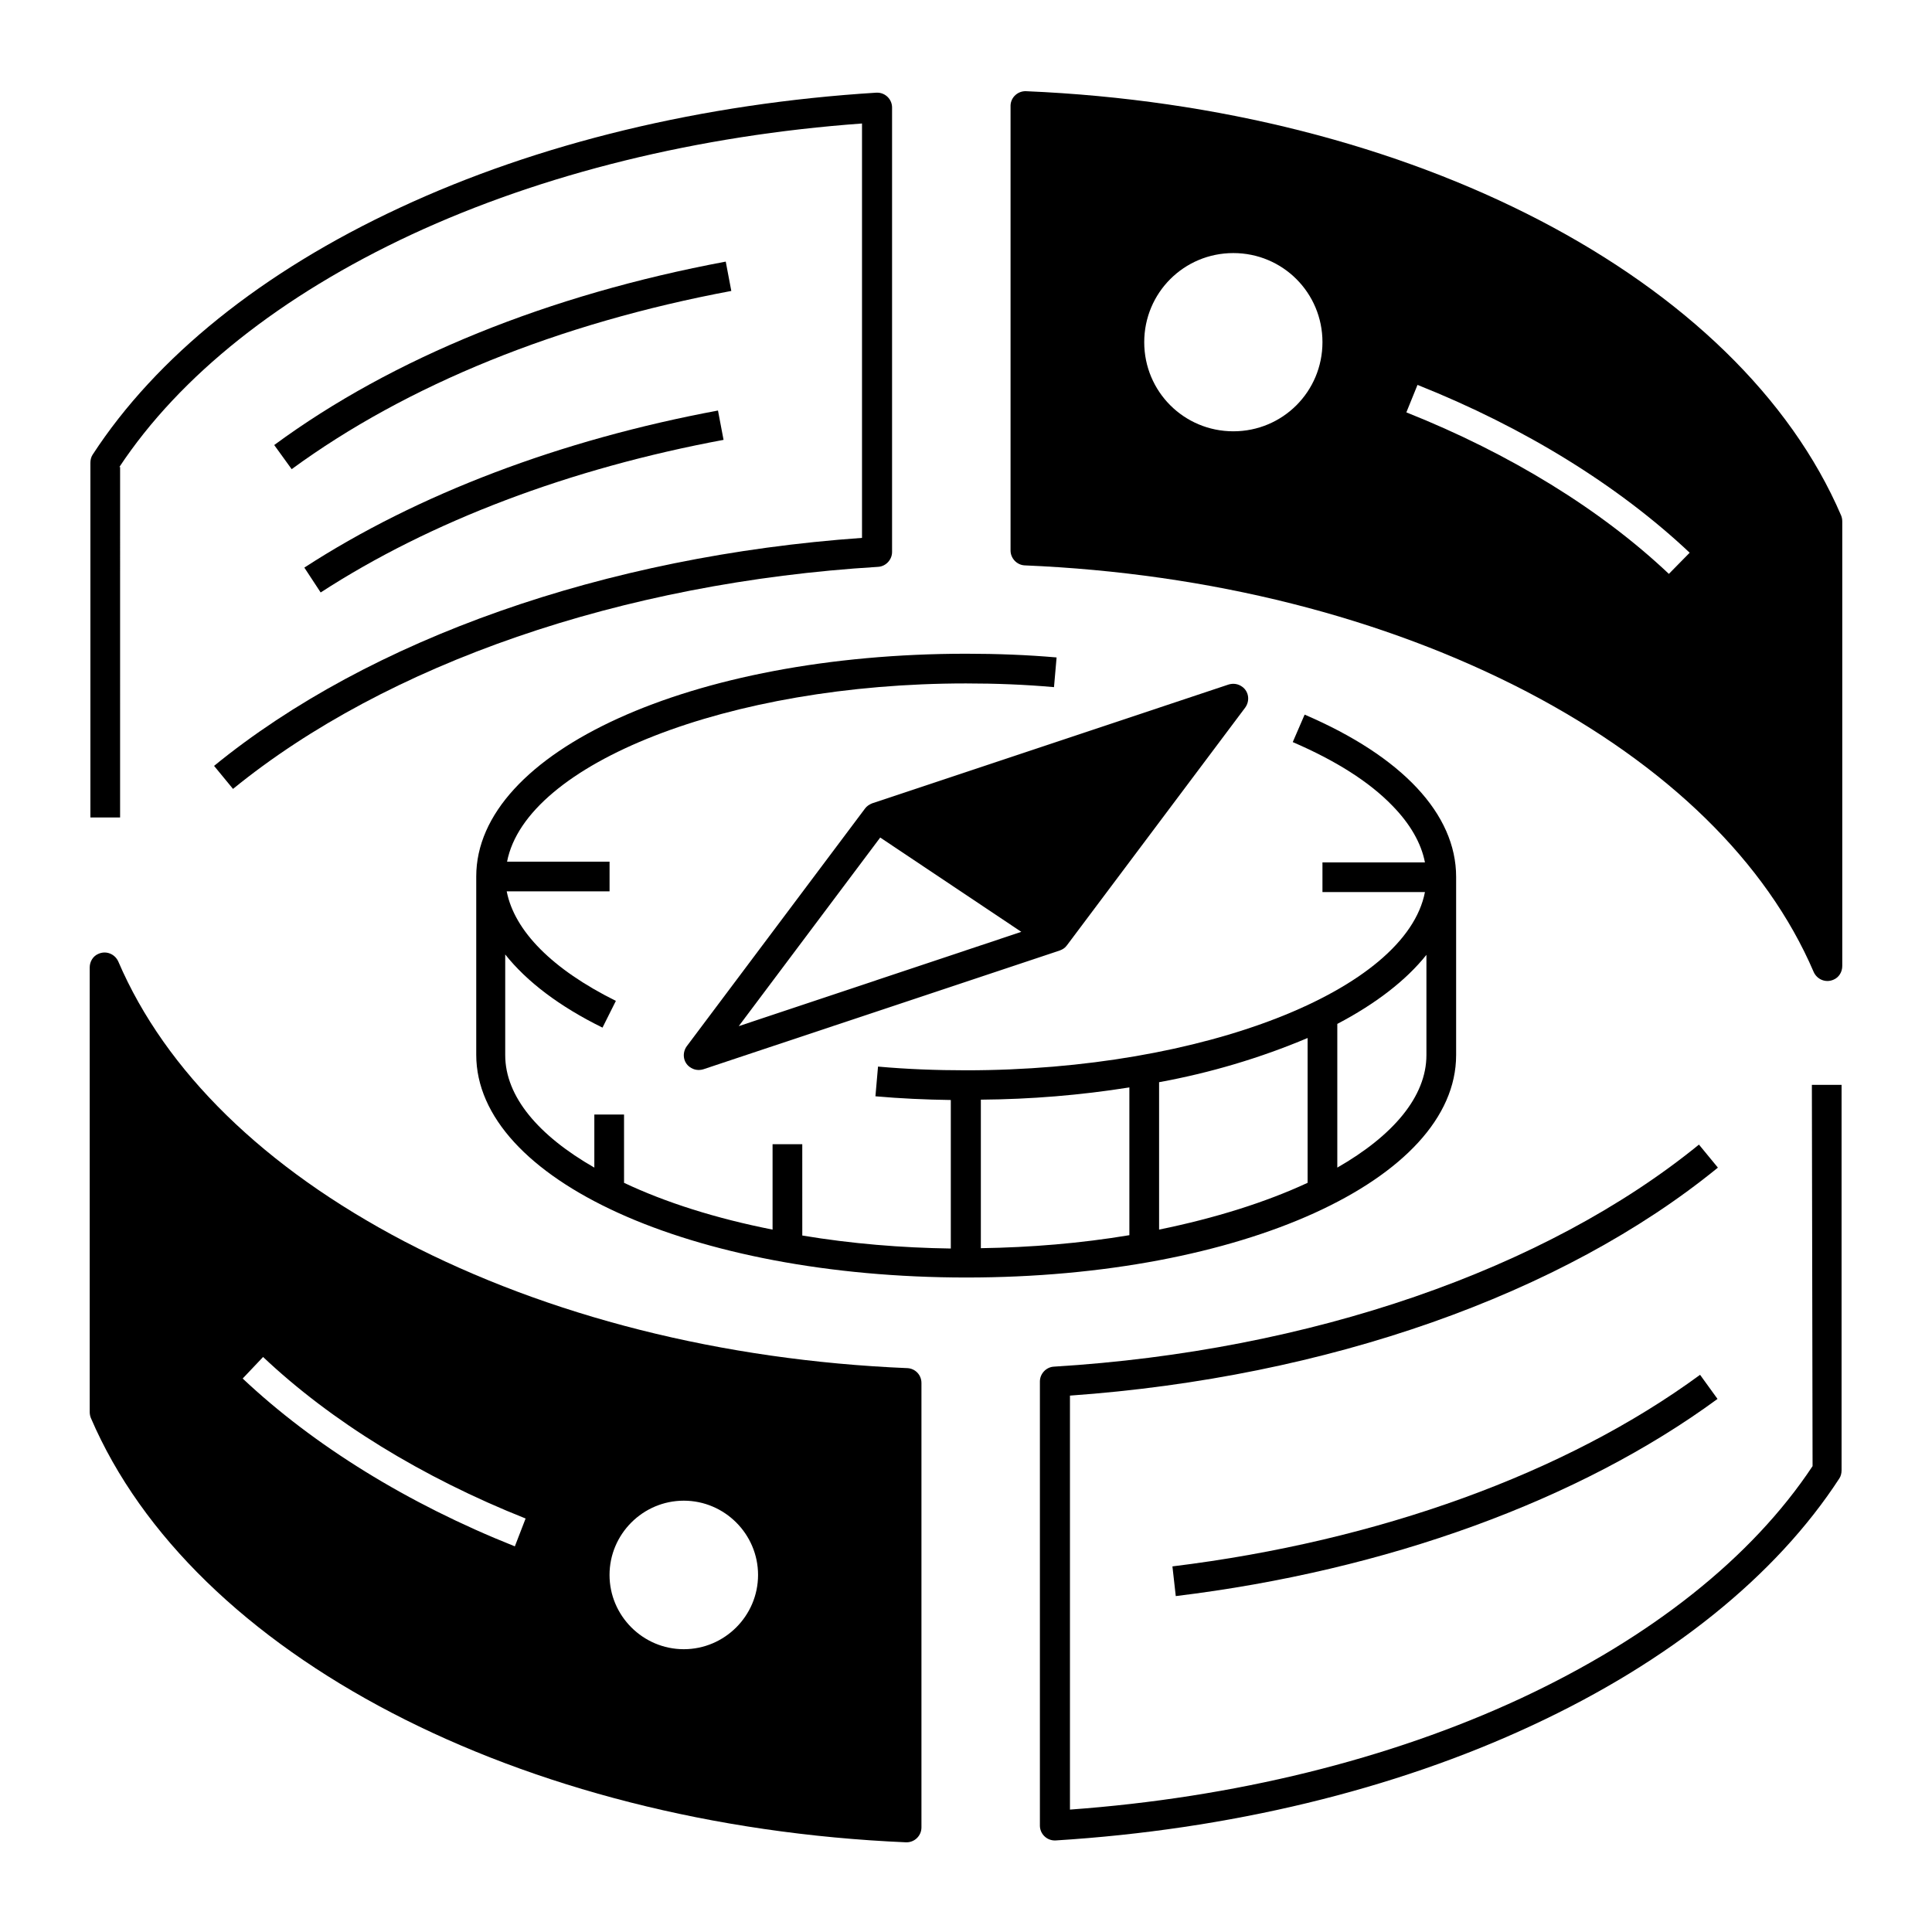 <?xml version="1.0" encoding="UTF-8"?>
<!-- Uploaded to: ICON Repo, www.svgrepo.com, Generator: ICON Repo Mixer Tools -->
<svg fill="#000000" width="800px" height="800px" version="1.1" viewBox="144 144 512 512" xmlns="http://www.w3.org/2000/svg">
 <g>
  <path d="m529.89 423.61v-47.23c0-16.629-14.27-31.883-40.148-43l-3.148 7.281c11.414 4.922 20.27 10.527 26.371 16.828 4.723 4.82 7.676 9.938 8.66 15.055l-27.16-0.004v7.871h27.16c-5.019 25.977-58.648 47.23-121.62 47.23-7.871 0-15.645-0.297-23.32-0.984l-0.688 7.871c6.594 0.59 13.285 0.887 19.977 0.984v39.359c-13.188-0.195-26.371-1.277-39.359-3.445l-0.004-24.199h-7.871v22.633c-14.957-2.953-28.34-7.184-39.359-12.398l-0.004-18.105h-7.871v14.07c-14.762-8.461-23.617-18.793-23.617-29.816v-26.668c5.707 7.184 14.367 13.777 25.781 19.387l3.543-7.086c-16.828-8.363-26.863-18.5-28.93-29.027h27.258v-7.871h-27.16c5.019-25.977 58.648-47.23 121.62-47.23 7.871 0 15.645 0.297 23.32 0.984l0.688-7.871c-7.871-0.688-15.941-0.984-23.91-0.984-72.816 0-129.89 25.977-129.89 59.039v47.23c0 33.062 57.07 59.039 129.89 59.039 72.82 0 129.79-25.879 129.79-58.941zm-78.719 7.184c13.48-2.461 26.766-6.394 39.359-11.711v38.375c-11.02 5.117-24.402 9.348-39.359 12.398zm-7.875 40.543c-12.988 2.164-26.176 3.246-39.359 3.445v-39.359c13.188-0.098 26.371-1.18 39.359-3.246zm55.105-17.91v-38.082c10.137-5.312 18.203-11.512 23.617-18.301v26.566c0 11.023-8.855 21.355-23.617 29.816z"/>
  <path d="m373.23 358.28-47.23 62.977c-1.277 1.77-0.984 4.231 0.789 5.512 1.082 0.789 2.363 0.984 3.641 0.59l94.465-31.488c0.789-0.297 1.379-0.688 1.871-1.379l47.23-62.977c1.277-1.77 0.984-4.231-0.789-5.512-1.082-0.789-2.363-0.984-3.641-0.59l-94.465 31.488c-0.691 0.297-1.379 0.691-1.871 1.379zm4.035 7.676 37.391 24.992-74.883 24.992z"/>
  <path d="m175.64 267.75c16.039-24.207 42.805-45.461 77.441-61.602 34.734-16.137 75.965-26.27 119.36-29.422v109.82c-68.094 4.82-130.48 26.766-171.71 60.418l5.019 6.102c40.738-33.16 103.02-54.711 170.92-58.844 2.066-0.098 3.738-1.871 3.738-3.938v-117.79c0-2.164-1.77-3.938-3.938-3.938h-0.195c-45.953 2.856-89.645 13.383-126.35 30.504-36.406 16.926-64.551 39.559-81.379 65.438-0.395 0.59-0.59 1.379-0.59 2.164v93.973h7.871l0.004-92.887z"/>
  <path d="m624.35 532.54c-16.039 24.207-42.805 45.461-77.441 61.598-34.734 16.137-75.965 26.273-119.36 29.422v-109.71c68.094-4.82 130.48-26.766 171.71-60.418l-5.019-6.102c-40.738 33.16-103.02 54.711-170.92 58.844-2.066 0.098-3.738 1.871-3.738 3.938v117.69c0 2.164 1.77 3.938 3.938 3.938h0.195c45.953-2.856 89.645-13.383 126.35-30.504 36.406-16.926 64.551-39.559 81.379-65.438 0.395-0.59 0.59-1.379 0.59-2.164v-102.14h-7.871z"/>
  <path d="m228.98 301.01c29.125-18.895 66.027-32.867 106.77-40.441l-1.477-7.773c-41.723 7.773-79.605 22.141-109.62 41.625z"/>
  <path d="m336.33 213.33c-46.84 8.758-88.266 25.484-119.66 48.609l4.625 6.394c30.504-22.336 70.75-38.672 116.51-47.23z"/>
  <path d="m455.59 566.98c55.891-6.789 106.96-25.387 143.57-52.25l-4.625-6.394c-35.523 26.074-85.215 44.082-139.83 50.773z"/>
  <path d="m384.45 506.57c-49.199-2.066-95.25-13.777-133.23-33.555-37.195-19.484-63.371-45.066-75.867-74.195-0.887-1.969-3.148-2.953-5.215-2.066-1.477 0.59-2.363 2.066-2.363 3.641v117.79c0 0.492 0.098 1.082 0.297 1.574 26.961 62.879 113.75 108.05 215.99 112.47h0.195c2.164 0 3.938-1.77 3.938-3.938v-117.79c0-2.164-1.672-3.836-3.738-3.934zm-104.01 47.23c-28.438-11.316-53.332-26.766-72.129-44.477l5.41-5.707c18.008 17.023 42.117 31.883 69.57 42.805zm44.773 27.258c-10.824 0-19.68-8.855-19.68-19.68s8.855-19.68 19.68-19.68c10.824 0 19.68 8.855 19.68 19.68s-8.855 19.68-19.68 19.68z"/>
  <path d="m631.93 280.64c-26.965-62.879-113.75-108.14-215.99-112.47-2.164-0.098-4.035 1.574-4.133 3.738v0.195 117.79c0 2.066 1.672 3.836 3.738 3.938 49.199 2.066 95.25 13.777 133.23 33.555 37.195 19.484 63.371 45.066 75.867 74.195 0.887 1.969 3.148 2.953 5.215 2.066 1.477-0.59 2.363-2.066 2.363-3.641v-117.79c0-0.594-0.098-1.082-0.293-1.574zm-161.08-22.34c-13.086 0-23.617-10.527-23.617-23.617 0-13.086 10.527-23.617 23.617-23.617 13.086 0 23.617 10.527 23.617 23.617-0.004 13.09-10.531 23.617-23.617 23.617zm115.42 37.785c-18.008-17.023-42.117-31.883-69.57-42.805l2.953-7.281c28.438 11.316 53.332 26.766 72.129 44.477z"/>
 </g>
</svg>